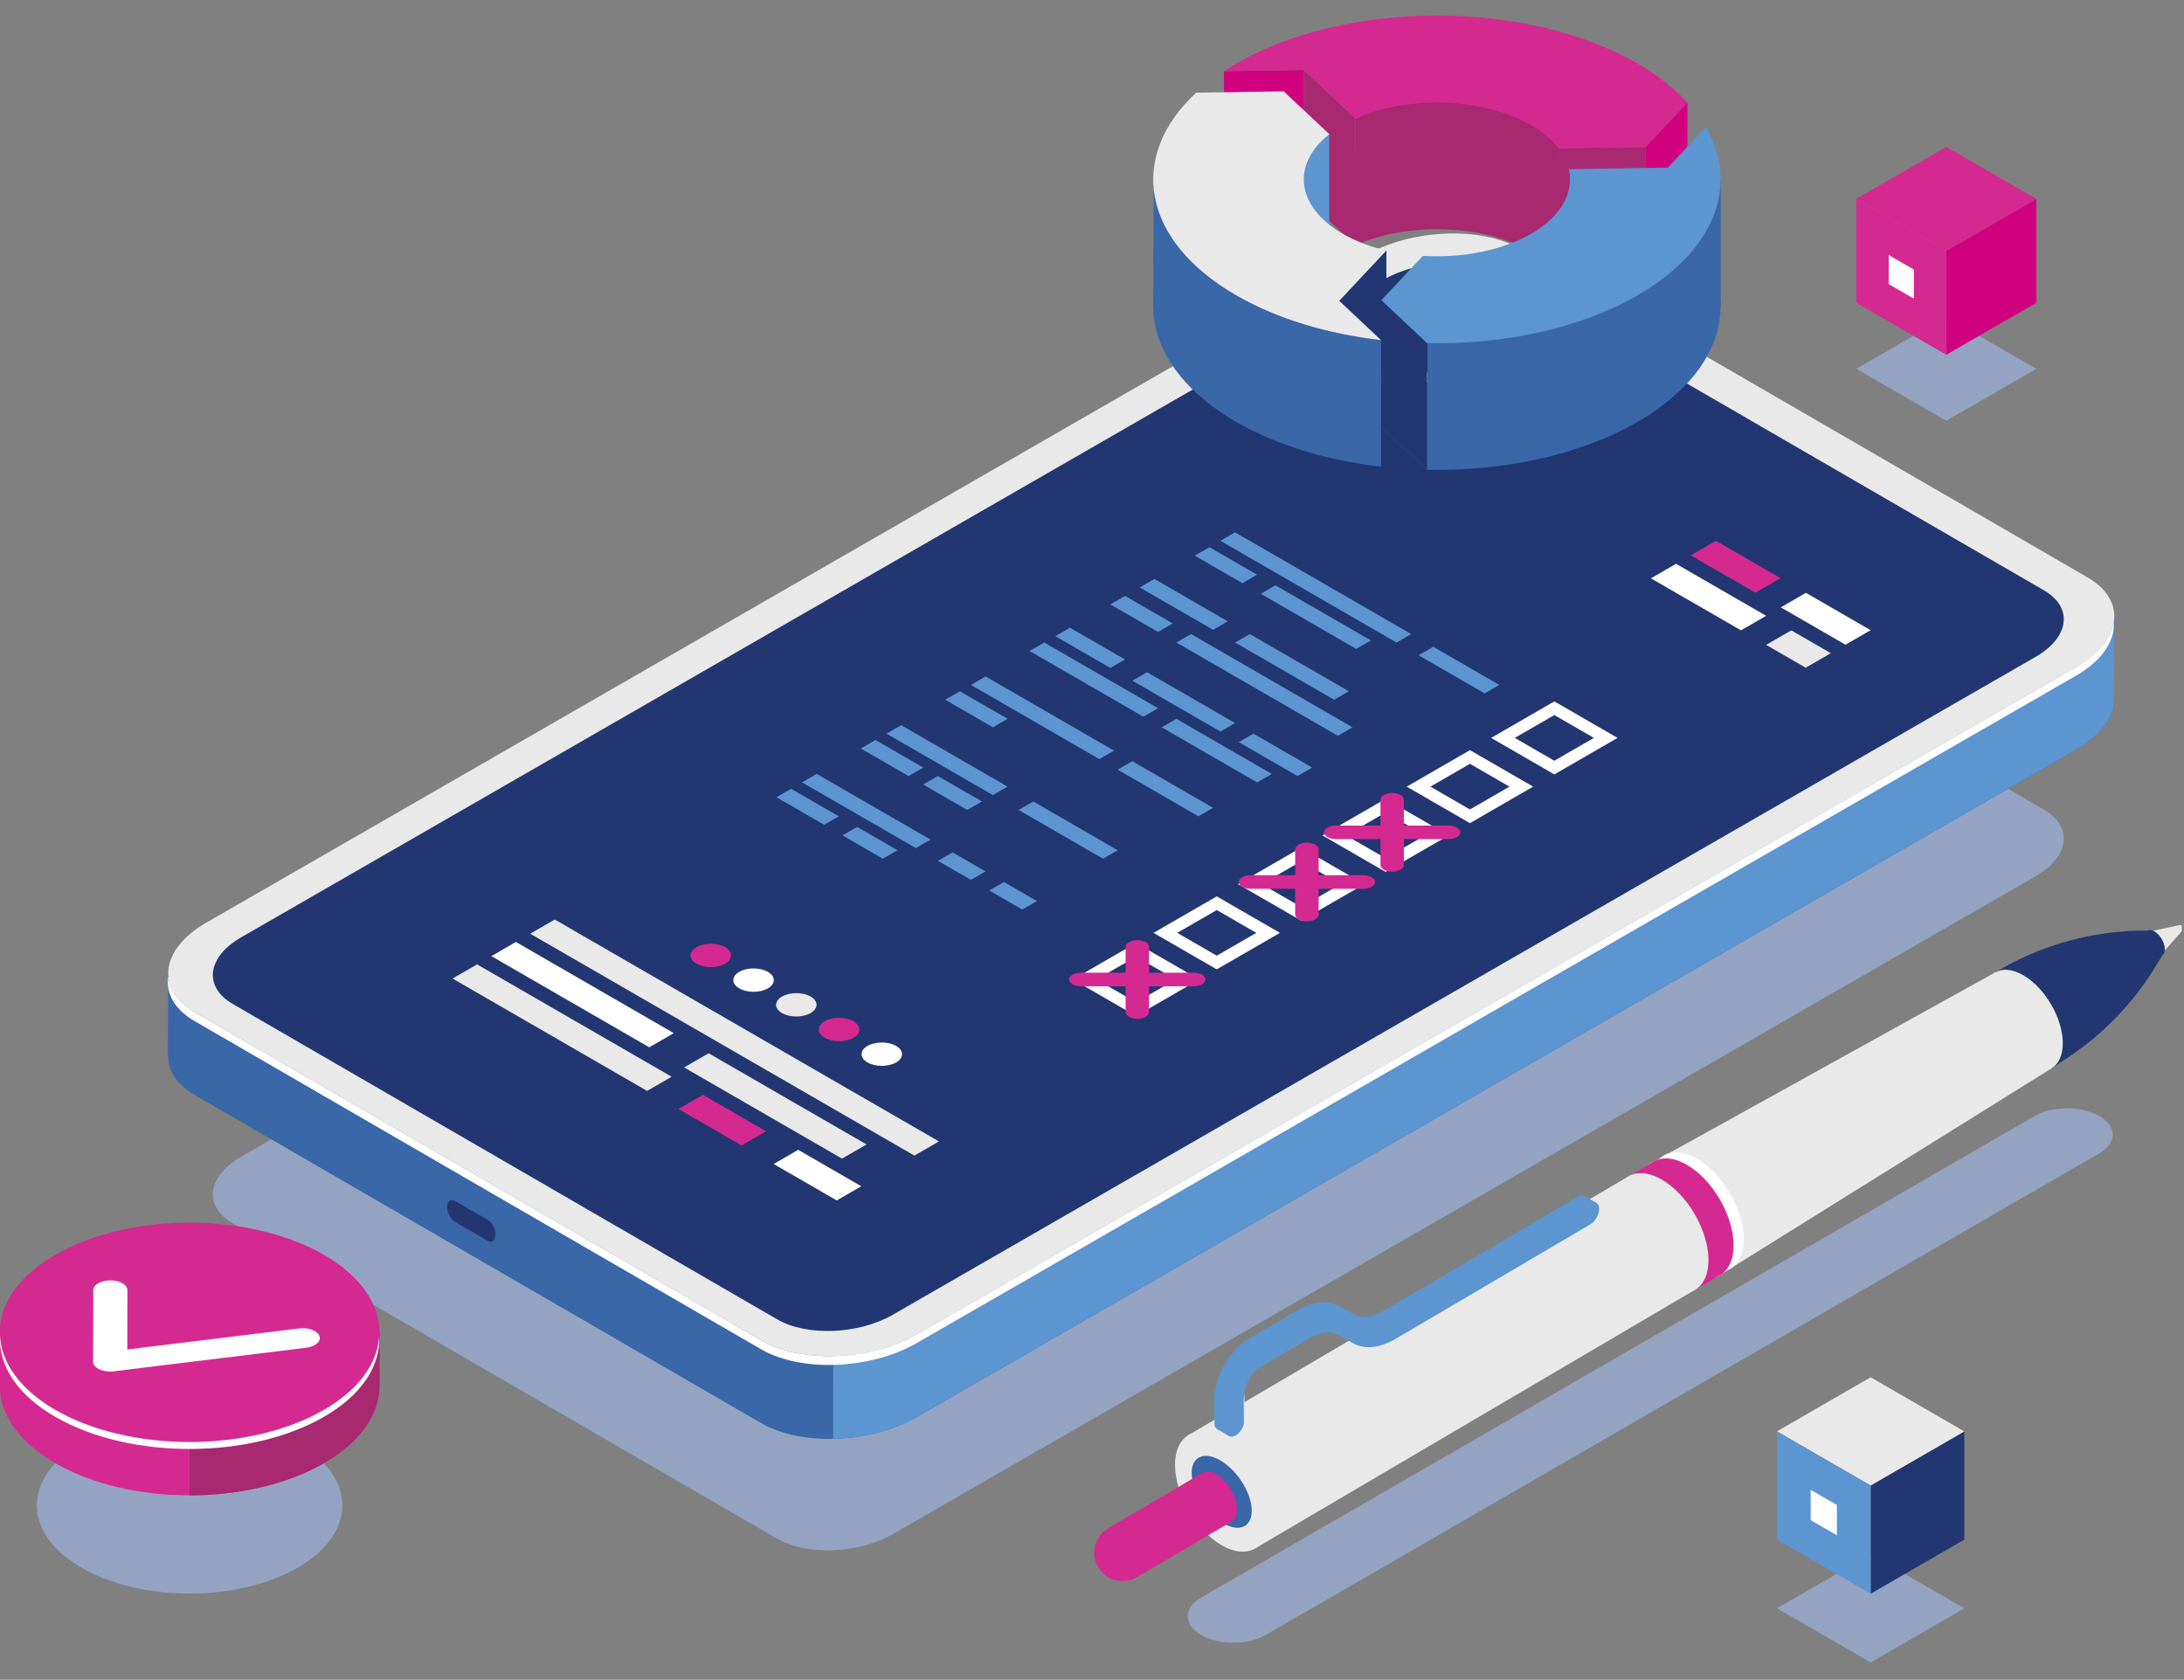 <?xml version="1.0" encoding="UTF-8" standalone="no"?>
<!DOCTYPE svg PUBLIC "-//W3C//DTD SVG 1.1//EN" "http://www.w3.org/Graphics/SVG/1.1/DTD/svg11.dtd">
<svg width="100%" height="100%" viewBox="0 0 550 423" version="1.1" xmlns="http://www.w3.org/2000/svg" xmlns:xlink="http://www.w3.org/1999/xlink" xml:space="preserve" xmlns:serif="http://www.serif.com/" style="fill-rule:evenodd;clip-rule:evenodd;stroke-linejoin:round;stroke-miterlimit:2;">
    <rect x="0" y="0" width="550" height="423" fill="#808080" stroke="none"/>
    <g transform="matrix(1,0,0,1,-2343,-4663.8)">
        <g id="Artboard8" transform="matrix(1.037,0,0,1,-87.261,702.098)">
            <rect x="2343.12" y="3961.7" width="530.279" height="422.121" style="fill:none;"/>
            <clipPath id="_clip1">
                <rect x="2343.12" y="3961.7" width="530.279" height="422.121"/>
            </clipPath>
            <g clip-path="url(#_clip1)">
                <g transform="matrix(0.908,0,0,4.75,1247.71,444.871)">
                    <g transform="matrix(1.397,0,0,0.277,1022.19,718.605)">
                        <path d="M368.33,393.022C366.091,393.022 363.851,392.529 362.143,391.543C358.727,389.57 358.727,386.372 362.143,384.399L521.735,292.224C523.443,291.237 525.682,290.744 527.921,290.744C530.16,290.744 532.399,291.237 534.108,292.224C537.525,294.196 537.525,297.394 534.108,299.367L374.516,391.543C372.808,392.529 370.569,393.022 368.33,393.022Z" style="fill:rgb(148,163,194);fill-rule:nonzero;"/>
                    </g>
                    <g transform="matrix(1.397,0,0,0.277,1022.19,718.605)">
                        <path d="M550.08,255.987C549.943,255.753 549.67,255.634 549.405,255.691L540.714,257.576L544.136,263.398L550.01,256.722C550.19,256.517 550.218,256.222 550.08,255.987Z" style="fill:rgb(233,233,233);fill-rule:nonzero;"/>
                    </g>
                    <g transform="matrix(1.397,0,0,0.277,1022.19,718.605)">
                        <path d="M546.653,260.283C546.643,259.029 545.751,257.511 544.66,256.892C544.156,256.606 543.702,256.572 543.357,256.731C533.314,256.65 523.437,259.294 514.779,264.383L514.151,264.752L524.946,283.116L528.133,281.002C534.879,276.528 540.566,270.634 544.792,263.729L546.157,261.501C546.466,261.276 546.657,260.863 546.653,260.283Z" style="fill:rgb(34,55,114);fill-rule:nonzero;"/>
                    </g>
                    <g transform="matrix(1.397,0,0,0.277,1022.19,718.605)">
                        <path d="M527.114,278.223C527.076,273.42 523.658,267.606 519.481,265.237C515.302,262.869 511.946,264.842 511.984,269.644C512.021,274.447 515.438,280.261 519.616,282.63C523.794,284.998 527.151,283.025 527.114,278.223Z" style="fill:rgb(233,233,233);fill-rule:nonzero;"/>
                    </g>
                    <g transform="matrix(1.397,0,0,0.277,1022.19,718.605)">
                        <path d="M460.88,323.028L524.946,283.115L514.151,264.752L448.125,301.329L460.88,323.028Z" style="fill:rgb(233,233,233);fill-rule:nonzero;"/>
                    </g>
                    <g transform="matrix(1.397,0,0,0.277,1022.19,718.605)">
                        <path d="M463.443,317.247C463.398,311.572 459.36,304.702 454.423,301.903C449.487,299.103 445.52,301.435 445.564,307.11C445.609,312.785 449.647,319.654 454.583,322.454C459.52,325.253 463.487,322.922 463.443,317.247Z" style="fill:rgb(233,233,233);fill-rule:nonzero;"/>
                    </g>
                    <g transform="matrix(1.397,0,0,0.277,1022.19,718.605)">
                        <path d="M459.787,319.395C459.743,313.72 455.705,306.85 450.769,304.052C445.831,301.252 441.865,303.583 441.909,309.259C441.953,314.933 445.991,321.803 450.929,324.601C455.865,327.401 459.831,325.07 459.787,319.395Z" style="fill:rgb(233,233,233);fill-rule:nonzero;"/>
                    </g>
                    <g transform="matrix(1.397,0,0,0.277,1022.19,718.605)">
                        <path d="M372.469,374.996L457.226,325.177L444.471,303.476L359.714,353.297L372.469,374.996Z" style="fill:rgb(233,233,233);fill-rule:nonzero;"/>
                    </g>
                    <g transform="matrix(1.397,0,0,0.277,1022.19,718.605)">
                        <path d="M375.031,369.215C374.987,363.54 370.948,356.671 366.012,353.871C361.074,351.072 357.109,353.403 357.153,359.078C357.197,364.753 361.235,371.623 366.172,374.422C371.109,377.221 375.074,374.89 375.031,369.215Z" style="fill:rgb(233,233,233);fill-rule:nonzero;"/>
                    </g>
                    <g transform="matrix(1.397,0,0,0.277,1022.19,718.605)">
                        <path d="M371.831,367.4C371.636,364.051 368.908,359.879 365.739,358.082C362.569,356.284 360.156,357.543 360.352,360.892C360.547,364.242 363.276,368.414 366.445,370.212C369.615,372.009 372.027,370.75 371.831,367.4Z" style="fill:rgb(57,103,168);fill-rule:nonzero;"/>
                    </g>
                    <g transform="matrix(1.397,0,0,0.277,1022.19,718.605)">
                        <path d="M464.086,316.868C464.042,311.193 460.004,304.323 455.068,301.524C453.078,300.396 451.254,300.114 449.779,300.535C451.381,298.86 454.01,298.663 457.002,300.359C461.939,303.158 465.977,310.028 466.021,315.702C466.047,319.092 464.637,321.275 462.45,321.898C463.491,320.81 464.104,319.104 464.086,316.868Z" style="fill:white;fill-rule:nonzero;"/>
                    </g>
                    <g transform="matrix(1.397,0,0,0.277,1022.19,718.605)">
                        <path d="M464.086,316.868C464.042,311.193 460.004,304.324 455.068,301.524C452.599,300.125 450.372,300.008 448.77,300.951L443.967,303.773L446.255,307.666C446.673,312.827 450.127,318.704 454.434,321.579L456.722,325.473L461.525,322.649C463.128,321.707 464.109,319.706 464.086,316.868Z" style="fill:rgb(213,41,146);fill-rule:nonzero;"/>
                    </g>
                    <g transform="matrix(1.397,0,0,0.277,1022.19,718.605)">
                        <path d="M459.283,319.691C459.24,314.016 455.201,307.146 450.265,304.348C445.328,301.548 441.362,303.88 441.406,309.555C441.45,315.229 445.489,322.099 450.425,324.898C455.362,327.697 459.328,325.366 459.283,319.691Z" style="fill:rgb(233,233,233);fill-rule:nonzero;"/>
                    </g>
                    <g transform="matrix(1.397,0,0,0.277,1022.19,718.605)">
                        <path d="M368.947,367.426C368.928,364.977 367.186,362.014 365.055,360.806C362.925,359.598 361.214,360.603 361.234,363.052C361.252,365.501 362.994,368.465 365.124,369.672C367.254,370.88 368.966,369.874 368.947,367.426Z" style="fill:rgb(213,41,146);fill-rule:nonzero;"/>
                    </g>
                    <g transform="matrix(1.397,0,0,0.277,1022.19,718.605)">
                        <path d="M368.947,367.426C368.928,364.977 367.186,362.014 365.055,360.806C363.99,360.202 363.03,360.151 362.338,360.557L344.373,371.117C341.788,372.637 340.924,375.965 342.445,378.55C343.964,381.136 347.291,381.999 349.877,380.479L367.841,369.92C368.533,369.514 368.956,368.649 368.947,367.426Z" style="fill:rgb(213,41,146);fill-rule:nonzero;"/>
                    </g>
                    <g transform="matrix(1.397,0,0,0.277,1022.19,718.605)">
                        <path d="M388.913,334.378L386.22,332.849C384.673,331.974 382.626,332.192 380.457,333.467L371.226,338.892C369.484,339.917 368.078,342.394 368.094,344.417L368.13,349.037C368.136,349.811 367.756,350.702 367.201,351.358L367.547,353.499L365.245,352.18L365.25,352.177C364.917,352.009 364.705,351.621 364.701,351.053L364.665,346.432C364.632,342.218 367.562,337.051 371.196,334.915L380.427,329.489C383.511,327.676 386.422,327.365 388.623,328.612L391.317,330.141C392.864,331.017 394.91,330.799 397.079,329.523L434.292,307.65C434.773,307.367 435.207,307.344 435.522,307.53L435.522,307.527L437.818,308.843L435.852,309.599C435.579,310.426 435.001,311.228 434.323,311.628L397.111,333.501C394.026,335.314 391.115,335.626 388.913,334.378Z" style="fill:rgb(92,149,207);fill-rule:nonzero;"/>
                    </g>
                    <g transform="matrix(1.397,0,0,0.277,1022.19,718.605)">
                        <path d="M388.552,334.184C387.004,333.307 384.957,333.526 382.789,334.801L373.558,340.227C371.815,341.252 370.41,343.729 370.426,345.751L370.462,350.372C370.47,351.47 369.709,352.811 368.763,353.368C367.816,353.925 367.041,353.485 367.032,352.388L366.996,347.766C366.964,343.552 369.893,338.386 373.527,336.25L382.758,330.823C385.842,329.011 388.753,328.699 390.955,329.947L393.648,331.474C395.196,332.351 397.241,332.133 399.411,330.858L436.623,308.984C437.571,308.428 438.345,308.867 438.354,309.966C438.362,311.064 437.601,312.406 436.655,312.963L399.442,334.836C396.357,336.649 393.446,336.96 391.245,335.713L388.552,334.184Z" style="fill:rgb(92,149,207);fill-rule:nonzero;"/>
                    </g>
                    <g transform="matrix(1.397,0,0,0.277,1022.19,718.605)">
                        <path d="M370.31,346.514L370.346,351.134L370.332,351.227C370.417,350.937 370.464,350.647 370.462,350.371L370.426,345.751C370.425,345.619 370.446,345.481 370.456,345.348C370.367,345.743 370.307,346.137 370.31,346.514Z" style="fill:white;fill-rule:nonzero;"/>
                    </g>
                    <g transform="matrix(1.397,0,0,0.277,1022.19,718.605)">
                        <path d="M290.642,375.355C287.03,375.355 283.58,374.623 281.006,373.133L176.768,312.77C171.106,309.49 171.824,303.777 178.372,300.008L397.139,174.107C400.711,172.052 405.279,171 409.612,171C413.225,171 416.674,171.731 419.248,173.222L523.487,233.585C529.149,236.864 528.431,242.578 521.882,246.347L303.115,372.247C299.544,374.302 294.976,375.355 290.642,375.355Z" style="fill:rgb(148,163,194);fill-rule:nonzero;"/>
                    </g>
                    <g transform="matrix(1.397,0,0,0.277,1022.19,718.605)">
                        <path d="M277.973,351.027L169.491,288.207C165.928,286.142 164.267,283.36 164.385,280.466L164.361,280.474L164.405,264.732L170.438,271.8C170.829,271.541 171.223,271.284 171.652,271.037L393.57,143.323C402.38,138.253 415.698,137.719 423.316,142.131L530.274,204.069C532.438,201.699 536.977,196.694 536.977,196.694L536.926,212.092L536.923,212.089C537.083,215.56 534.613,219.258 529.638,222.121L307.719,349.836C298.908,354.906 285.591,355.439 277.973,351.027Z" style="fill:rgb(57,103,168);fill-rule:nonzero;"/>
                    </g>
                    <g transform="matrix(1.397,0,0,0.277,1022.19,718.605)">
                        <path d="M219.313,312.488L225.561,316.096C226.39,316.575 227.063,316.066 227.063,314.96C227.063,313.853 226.39,312.568 225.561,312.089L219.313,308.482C218.483,308.003 217.81,308.512 217.81,309.618C217.81,310.724 218.483,312.01 219.313,312.488Z" style="fill:rgb(34,55,114);fill-rule:nonzero;"/>
                    </g>
                    <g transform="matrix(1.397,0,0,0.277,1022.19,718.605)">
                        <path d="M393.57,143.323C402.38,138.252 415.698,137.719 423.316,142.131L530.274,204.069C532.438,201.699 536.977,196.694 536.977,196.694L536.926,212.092L536.923,212.089C537.083,215.56 534.613,219.258 529.638,222.121L307.719,349.836C303.122,352.48 297.302,353.879 291.702,353.996L291.913,201.826L393.57,143.323Z" style="fill:rgb(92,149,207);fill-rule:nonzero;"/>
                    </g>
                    <g transform="matrix(1.397,0,0,0.277,1022.19,718.605)">
                        <path d="M531.842,189.125L423.362,126.305C415.743,121.892 402.426,122.427 393.615,127.497L171.697,255.211C162.886,260.281 161.919,267.969 169.537,272.381L278.019,335.201C285.636,339.613 298.954,339.08 307.765,334.01L529.683,206.295C538.493,201.225 539.46,193.537 531.842,189.125Z" style="fill:rgb(233,233,233);fill-rule:nonzero;"/>
                    </g>
                    <g transform="matrix(1.397,0,0,0.277,1022.19,718.605)">
                        <path d="M277.936,336.881L169.454,274.06C165.527,271.786 163.899,268.639 164.435,265.43C164.627,268.036 166.299,270.506 169.537,272.381L278.019,335.201C285.636,339.613 298.954,339.08 307.765,334.01L529.683,206.295C533.95,203.84 536.359,200.77 536.863,197.757C537.122,201.282 534.665,205.06 529.601,207.975L307.682,335.689C298.871,340.76 285.554,341.294 277.936,336.881Z" style="fill:white;fill-rule:nonzero;"/>
                    </g>
                    <g transform="matrix(1.397,0,0,0.277,1022.19,718.605)">
                        <path d="M523.487,191.6L419.248,131.238C413.586,127.959 403.688,128.355 397.139,132.124L178.372,258.024C171.824,261.793 171.106,267.507 176.768,270.786L281.006,331.149C286.668,334.429 296.567,334.032 303.115,330.264L521.882,204.363C528.431,200.594 529.149,194.881 523.487,191.6Z" style="fill:rgb(34,55,114);fill-rule:nonzero;"/>
                    </g>
                    <g transform="matrix(1.397,0,0,0.277,1022.19,718.605)">
                        <path d="M307.263,299.798L233.707,257.33L238.403,254.62L311.958,297.088L307.263,299.798Z" style="fill:rgb(233,233,233);fill-rule:nonzero;"/>
                    </g>
                    <g transform="matrix(1.397,0,0,0.277,1022.19,718.605)">
                        <path d="M256.084,287.417L218.84,265.914L223.535,263.203L260.78,284.706L256.084,287.417Z" style="fill:rgb(233,233,233);fill-rule:nonzero;"/>
                    </g>
                    <g transform="matrix(1.397,0,0,0.277,1022.19,718.605)">
                        <path d="M274.158,297.852L262.079,290.878L266.774,288.168L278.854,295.141L274.158,297.852Z" style="fill:rgb(213,41,146);fill-rule:nonzero;"/>
                    </g>
                    <g transform="matrix(1.397,0,0,0.277,1022.19,718.605)">
                        <path d="M292.396,308.382L280.317,301.407L285.011,298.697L297.091,305.671L292.396,308.382Z" style="fill:white;fill-rule:nonzero;"/>
                    </g>
                    <g transform="matrix(1.397,0,0,0.277,1022.19,718.605)">
                        <path d="M256.501,279.074L226.274,261.623L230.969,258.912L261.196,276.363L256.501,279.074Z" style="fill:white;fill-rule:nonzero;"/>
                    </g>
                    <g transform="matrix(1.397,0,0,0.277,1022.19,718.605)">
                        <path d="M293.399,300.377L263.171,282.925L267.866,280.215L298.094,297.666L293.399,300.377Z" style="fill:rgb(233,233,233);fill-rule:nonzero;"/>
                    </g>
                    <g transform="matrix(1.397,0,0,0.277,1022.19,718.605)">
                        <path d="M271.021,263.072C269.508,263.945 267.056,263.945 265.543,263.072C264.031,262.198 264.031,260.783 265.543,259.909C267.055,259.037 269.508,259.037 271.021,259.909C272.532,260.783 272.532,262.198 271.021,263.072Z" style="fill:rgb(213,41,146);fill-rule:nonzero;"/>
                    </g>
                    <g transform="matrix(1.397,0,0,0.277,1022.19,718.605)">
                        <path d="M279.204,267.797C277.693,268.671 275.24,268.671 273.728,267.797C272.215,266.924 272.215,265.508 273.727,264.635C275.24,263.762 277.693,263.762 279.204,264.635C280.717,265.508 280.717,266.924 279.204,267.797Z" style="fill:white;fill-rule:nonzero;"/>
                    </g>
                    <g transform="matrix(1.397,0,0,0.277,1022.19,718.605)">
                        <path d="M287.389,272.522C285.877,273.395 283.424,273.395 281.911,272.522C280.4,271.649 280.4,270.233 281.911,269.36C283.424,268.486 285.876,268.487 287.389,269.36C288.902,270.233 288.902,271.649 287.389,272.522Z" style="fill:rgb(233,233,233);fill-rule:nonzero;"/>
                    </g>
                    <g transform="matrix(1.397,0,0,0.277,1022.19,718.605)">
                        <path d="M295.573,277.248C294.061,278.121 291.609,278.121 290.096,277.248C288.583,276.375 288.583,274.959 290.096,274.085C291.609,273.212 294.061,273.212 295.573,274.085C297.086,274.959 297.086,276.375 295.573,277.248Z" style="fill:rgb(213,41,146);fill-rule:nonzero;"/>
                    </g>
                    <g transform="matrix(1.397,0,0,0.277,1022.19,718.605)">
                        <path d="M303.758,281.974C302.245,282.847 299.793,282.847 298.281,281.973C296.768,281.099 296.768,279.683 298.281,278.81C299.793,277.937 302.245,277.937 303.758,278.81C305.271,279.683 305.271,281.099 303.758,281.974Z" style="fill:white;fill-rule:nonzero;"/>
                    </g>
                    <g transform="matrix(1.397,0,0,0.277,1022.19,718.605)">
                        <path d="M468.269,192.066L455.884,184.916L460.698,182.137L473.082,189.287L468.269,192.066Z" style="fill:rgb(213,41,146);fill-rule:nonzero;"/>
                    </g>
                    <g transform="matrix(1.397,0,0,0.277,1022.19,718.605)">
                        <path d="M485.514,202.022L473.129,194.872L477.943,192.094L490.327,199.243L485.514,202.022Z" style="fill:white;fill-rule:nonzero;"/>
                    </g>
                    <g transform="matrix(1.397,0,0,0.277,1022.19,718.605)">
                        <path d="M412.95,159.829L400.566,152.679L405.379,149.899L417.764,157.05L412.95,159.829Z" style="fill:white;fill-rule:nonzero;"/>
                    </g>
                    <g transform="matrix(1.397,0,0,0.277,1022.19,718.605)">
                        <path d="M465.508,199.272L448.262,189.316L453.076,186.537L470.322,196.493L465.508,199.272Z" style="fill:white;fill-rule:nonzero;"/>
                    </g>
                    <g transform="matrix(1.397,0,0,0.277,1022.19,718.605)">
                        <path d="M477.892,206.423L470.325,202.054L475.139,199.275L482.706,203.643L477.892,206.423Z" style="fill:rgb(233,233,233);fill-rule:nonzero;"/>
                    </g>
                    <g transform="matrix(1.397,0,0,0.277,1022.19,718.605)">
                        <path d="M370.059,190.248L360.927,184.975L363.737,183.352L372.869,188.626L370.059,190.248Z" style="fill:rgb(92,149,207);fill-rule:nonzero;"/>
                    </g>
                    <g transform="matrix(1.397,0,0,0.277,1022.19,718.605)">
                        <path d="M399.565,201.604L365.844,182.136L368.654,180.514L402.375,199.982L399.565,201.604Z" style="fill:rgb(92,149,207);fill-rule:nonzero;"/>
                    </g>
                    <g transform="matrix(1.397,0,0,0.277,1022.19,718.605)">
                        <path d="M416.425,211.339L403.781,204.038L406.59,202.416L419.236,209.717L416.425,211.339Z" style="fill:rgb(92,149,207);fill-rule:nonzero;"/>
                    </g>
                    <g transform="matrix(1.397,0,0,0.277,1022.19,718.605)">
                        <path d="M391.837,202.821L373.572,192.275L376.382,190.653L394.648,201.199L391.837,202.821Z" style="fill:rgb(92,149,207);fill-rule:nonzero;"/>
                    </g>
                    <g transform="matrix(1.397,0,0,0.277,1022.19,718.605)">
                        <path d="M422.202,219.856L429.774,224.227L437.344,219.856L429.773,215.486L422.202,219.856ZM429.774,226.843L417.673,219.856L429.773,212.871L441.873,219.856L429.774,226.843Z" style="fill:white;fill-rule:nonzero;"/>
                    </g>
                    <g transform="matrix(1.397,0,0,0.277,1022.19,718.605)">
                        <path d="M353.902,199.576L344.769,194.304L347.579,192.682L356.712,197.954L353.902,199.576Z" style="fill:rgb(92,149,207);fill-rule:nonzero;"/>
                    </g>
                    <g transform="matrix(1.397,0,0,0.277,1022.19,718.605)">
                        <path d="M364.44,199.171L350.389,191.058L353.199,189.436L367.249,197.549L364.44,199.171Z" style="fill:rgb(92,149,207);fill-rule:nonzero;"/>
                    </g>
                    <g transform="matrix(1.397,0,0,0.277,1022.19,718.605)">
                        <path d="M387.622,212.556L368.655,201.604L371.464,199.982L390.433,210.933L387.622,212.556Z" style="fill:rgb(92,149,207);fill-rule:nonzero;"/>
                    </g>
                    <g transform="matrix(1.397,0,0,0.277,1022.19,718.605)">
                        <path d="M388.325,219.451L357.414,201.604L360.225,199.982L391.135,217.828L388.325,219.451Z" style="fill:rgb(92,149,207);fill-rule:nonzero;"/>
                    </g>
                    <g transform="matrix(1.397,0,0,0.277,1022.19,718.605)">
                        <path d="M406.045,229.185L413.615,233.556L421.187,229.185L413.615,224.814L406.045,229.185ZM413.615,236.171L401.516,229.185L413.615,222.199L425.716,229.185L413.615,236.171Z" style="fill:white;fill-rule:nonzero;"/>
                    </g>
                    <g transform="matrix(1.397,0,0,0.277,1022.19,718.605)">
                        <path d="M351.092,215.8L329.314,203.226L332.124,201.604L353.903,214.178L351.092,215.8Z" style="fill:rgb(92,149,207);fill-rule:nonzero;"/>
                    </g>
                    <g transform="matrix(1.397,0,0,0.277,1022.19,718.605)">
                        <path d="M344.77,206.472L334.232,200.388L337.041,198.765L347.579,204.849L344.77,206.472Z" style="fill:rgb(92,149,207);fill-rule:nonzero;"/>
                    </g>
                    <g transform="matrix(1.397,0,0,0.277,1022.19,718.605)">
                        <path d="M365.845,218.64L348.985,208.905L351.794,207.282L368.655,217.016L365.845,218.64Z" style="fill:rgb(92,149,207);fill-rule:nonzero;"/>
                    </g>
                    <g transform="matrix(1.397,0,0,0.277,1022.19,718.605)">
                        <path d="M380.598,227.157L369.358,220.667L372.167,219.045L383.407,225.534L380.598,227.157Z" style="fill:rgb(92,149,207);fill-rule:nonzero;"/>
                    </g>
                    <g transform="matrix(1.397,0,0,0.277,1022.19,718.605)">
                        <path d="M372.87,228.374L354.605,217.828L357.414,216.206L375.68,226.751L372.87,228.374Z" style="fill:rgb(92,149,207);fill-rule:nonzero;"/>
                    </g>
                    <g transform="matrix(1.397,0,0,0.277,1022.19,718.605)">
                        <path d="M389.888,238.514L397.458,242.885L405.029,238.514L397.458,234.142L389.888,238.514ZM397.458,245.5L385.359,238.514L397.458,231.527L409.558,238.514L397.458,245.5Z" style="fill:white;fill-rule:nonzero;"/>
                    </g>
                    <g transform="matrix(1.397,0,0,0.277,1022.19,718.605)">
                        <path d="M322.289,217.828L313.156,212.555L315.967,210.933L325.1,216.205L322.289,217.828Z" style="fill:rgb(92,149,207);fill-rule:nonzero;"/>
                    </g>
                    <g transform="matrix(1.397,0,0,0.277,1022.19,718.605)">
                        <path d="M342.662,223.912L318.074,209.716L320.884,208.094L345.472,222.29L342.662,223.912Z" style="fill:rgb(92,149,207);fill-rule:nonzero;"/>
                    </g>
                    <g transform="matrix(1.397,0,0,0.277,1022.19,718.605)">
                        <path d="M361.63,234.863L346.175,225.939L348.985,224.317L364.441,233.241L361.63,234.863Z" style="fill:rgb(92,149,207);fill-rule:nonzero;"/>
                    </g>
                    <g transform="matrix(1.397,0,0,0.277,1022.19,718.605)">
                        <path d="M373.731,247.842L381.301,252.213L388.871,247.843L381.301,243.472L373.731,247.842ZM381.301,254.828L369.201,247.842L381.301,240.856L393.401,247.843L381.301,254.828Z" style="fill:white;fill-rule:nonzero;"/>
                    </g>
                    <g transform="matrix(1.397,0,0,0.277,1022.19,718.605)">
                        <path d="M306.132,227.156L296.999,221.884L299.809,220.261L308.942,225.534L306.132,227.156Z" style="fill:rgb(92,149,207);fill-rule:nonzero;"/>
                    </g>
                    <g transform="matrix(1.397,0,0,0.277,1022.19,718.605)">
                        <path d="M322.289,230.807L301.916,219.045L304.727,217.422L325.1,229.184L322.289,230.807Z" style="fill:rgb(92,149,207);fill-rule:nonzero;"/>
                    </g>
                    <g transform="matrix(1.397,0,0,0.277,1022.19,718.605)">
                        <path d="M343.365,242.975L327.207,233.646L330.018,232.023L346.175,241.352L343.365,242.975Z" style="fill:rgb(92,149,207);fill-rule:nonzero;"/>
                    </g>
                    <g transform="matrix(1.397,0,0,0.277,1022.19,718.605)">
                        <path d="M317.372,233.645L308.942,228.778L311.752,227.156L320.182,232.023L317.372,233.645Z" style="fill:rgb(92,149,207);fill-rule:nonzero;"/>
                    </g>
                    <g transform="matrix(1.397,0,0,0.277,1022.19,718.605)">
                        <path d="M357.573,257.171L365.144,261.541L372.714,257.171L365.143,252.8L357.573,257.171ZM365.144,264.156L353.043,257.171L365.143,250.184L377.243,257.171L365.144,264.156Z" style="fill:white;fill-rule:nonzero;"/>
                    </g>
                    <g transform="matrix(1.397,0,0,0.277,1022.19,718.605)">
                        <path d="M289.975,236.485L280.842,231.212L283.652,229.59L292.784,234.862L289.975,236.485Z" style="fill:rgb(92,149,207);fill-rule:nonzero;"/>
                    </g>
                    <g transform="matrix(1.397,0,0,0.277,1022.19,718.605)">
                        <path d="M307.537,240.946L285.759,228.373L288.57,226.751L310.347,239.324L307.537,240.946Z" style="fill:rgb(92,149,207);fill-rule:nonzero;"/>
                    </g>
                    <g transform="matrix(1.397,0,0,0.277,1022.19,718.605)">
                        <path d="M318.075,247.03L311.752,243.38L314.563,241.758L320.885,245.408L318.075,247.03Z" style="fill:rgb(92,149,207);fill-rule:nonzero;"/>
                    </g>
                    <g transform="matrix(1.397,0,0,0.277,1022.19,718.605)">
                        <path d="M327.91,252.709L321.588,249.058L324.398,247.436L330.72,251.087L327.91,252.709Z" style="fill:rgb(92,149,207);fill-rule:nonzero;"/>
                    </g>
                    <g transform="matrix(1.397,0,0,0.277,1022.19,718.605)">
                        <path d="M301.215,242.975L293.487,238.513L296.297,236.891L304.025,241.352L301.215,242.975Z" style="fill:rgb(92,149,207);fill-rule:nonzero;"/>
                    </g>
                    <g transform="matrix(1.397,0,0,0.277,1022.19,718.605)">
                        <path d="M342.118,266.094L349.689,270.465L357.259,266.094L349.689,261.723L342.118,266.094ZM349.689,273.08L337.589,266.094L349.689,259.107L361.788,266.094L349.689,273.08Z" style="fill:white;fill-rule:nonzero;"/>
                    </g>
                    <g transform="matrix(1.397,0,0,0.277,1022.19,718.605)">
                        <path d="M352.176,267.389L360.738,267.389C361.976,267.389 362.98,266.808 362.98,266.094C362.98,265.379 361.976,264.8 360.738,264.8L352.176,264.8L352.176,259.856C352.176,259.141 351.172,258.561 349.934,258.561C348.696,258.561 347.692,259.141 347.692,259.856L347.692,264.8L339.131,264.799C337.893,264.8 336.889,265.379 336.889,266.094C336.889,266.808 337.893,267.388 339.13,267.389L347.692,267.389L347.692,272.331C347.693,273.046 348.697,273.626 349.935,273.626C351.172,273.626 352.176,273.046 352.176,272.331L352.176,267.389Z" style="fill:rgb(213,41,146);fill-rule:nonzero;"/>
                    </g>
                    <g transform="matrix(1.397,0,0,0.277,1022.19,718.605)">
                        <path d="M384.645,248.73L393.206,248.73C394.445,248.73 395.448,248.151 395.448,247.436C395.448,246.722 394.445,246.141 393.206,246.141L384.645,246.141L384.645,241.199C384.645,240.484 383.641,239.904 382.403,239.904C381.164,239.904 380.16,240.484 380.16,241.199L380.16,246.141L371.6,246.141C370.362,246.141 369.358,246.722 369.358,247.436C369.358,248.151 370.362,248.73 371.6,248.73L380.16,248.73L380.161,253.674C380.161,254.389 381.165,254.968 382.404,254.968C383.641,254.968 384.645,254.389 384.645,253.674L384.645,248.73Z" style="fill:rgb(213,41,146);fill-rule:nonzero;"/>
                    </g>
                    <g transform="matrix(1.397,0,0,0.277,1022.19,718.605)">
                        <path d="M400.969,239.227L409.531,239.227C410.769,239.227 411.773,238.648 411.773,237.933C411.773,237.219 410.769,236.639 409.531,236.639L400.969,236.639L400.969,231.696C400.969,230.98 399.965,230.401 398.727,230.401C397.489,230.401 396.485,230.98 396.486,231.695L396.485,236.639L387.924,236.639C386.686,236.639 385.682,237.218 385.682,237.933C385.682,238.647 386.686,239.227 387.924,239.227L396.486,239.227L396.486,244.171C396.486,244.886 397.49,245.465 398.728,245.465C399.966,245.465 400.97,244.886 400.97,244.171L400.969,239.227Z" style="fill:rgb(213,41,146);fill-rule:nonzero;"/>
                    </g>
                    <g transform="matrix(1.397,0,0,0.277,1022.19,718.605)">
                        <path d="M447.266,130.969L430.581,131.229C429.347,129.622 427.594,128.116 425.313,126.799C416.138,121.501 401.71,121.092 391.715,125.562L381.8,116.238L366.534,116.476C367.289,115.983 368.064,115.496 368.881,115.024C390.096,102.776 424.492,102.775 445.706,115.023C449.608,117.276 452.785,119.788 455.252,122.461L447.266,130.969Z" style="fill:rgb(168,41,112);fill-rule:nonzero;"/>
                    </g>
                    <g transform="matrix(1.397,0,0,0.277,1022.19,718.605)">
                        <path d="M366.534,92.248L366.534,116.476L381.8,116.238L381.8,92.01L366.534,92.248Z" style="fill:rgb(208,0,127);fill-rule:nonzero;"/>
                    </g>
                    <g transform="matrix(1.397,0,0,0.277,1022.19,718.605)">
                        <path d="M391.715,101.334L391.715,125.562L381.8,116.238L381.8,92.01L391.715,101.334Z" style="fill:rgb(168,41,112);fill-rule:nonzero;"/>
                    </g>
                    <g transform="matrix(1.397,0,0,0.277,1022.19,718.605)">
                        <path d="M430.581,107L430.581,131.229L408.634,113.344L391.715,125.562L391.715,101.334L407.293,93.777C407.293,93.777 428.74,100.342 429.855,100.62C430.969,100.899 430.581,107 430.581,107Z" style="fill:rgb(168,41,112);fill-rule:nonzero;"/>
                    </g>
                    <g transform="matrix(1.397,0,0,0.277,1022.19,718.605)">
                        <path d="M447.266,106.74L447.266,130.969L430.581,131.229L430.581,107L447.266,106.74Z" style="fill:rgb(168,41,112);fill-rule:nonzero;"/>
                    </g>
                    <g transform="matrix(1.397,0,0,0.277,1022.19,718.605)">
                        <path d="M455.252,98.232L455.252,122.461L447.266,130.969L447.266,106.74L455.252,98.232Z" style="fill:rgb(208,0,127);fill-rule:nonzero;"/>
                    </g>
                    <g transform="matrix(1.397,0,0,0.277,1022.19,718.605)">
                        <path d="M447.266,106.74L430.581,107C429.347,105.393 427.594,103.887 425.313,102.569C416.138,97.273 401.71,96.864 391.715,101.334L381.8,92.01L366.534,92.248C367.289,91.755 368.064,91.268 368.881,90.796C390.096,78.547 424.492,78.547 445.706,90.795C449.608,93.048 452.785,95.56 455.252,98.232L447.266,106.74Z" style="fill:rgb(213,41,146);fill-rule:nonzero;"/>
                    </g>
                    <g transform="matrix(1.397,0,0,0.277,1022.19,718.605)">
                        <path d="M386.69,104.314L386.69,126.587L372.247,123.127C372.247,123.127 373.095,110.094 373.403,109.746C373.71,109.397 386.69,104.314 386.69,104.314Z" style="fill:rgb(92,149,207);fill-rule:nonzero;"/>
                    </g>
                    <g transform="matrix(1.397,0,0,0.277,1022.19,718.605)">
                        <path d="M397.618,126.587L397.618,150.815L396.059,152.477L385.877,146.607C385.877,146.607 387.455,128.112 387.641,127.741C387.827,127.369 397.618,126.587 397.618,126.587Z" style="fill:rgb(34,55,114);fill-rule:nonzero;"/>
                    </g>
                    <g transform="matrix(1.397,0,0,0.277,1022.19,718.605)">
                        <path d="M377.958,120.332L386.69,128.543C379.416,134.298 380.276,142.41 389.274,147.605C391.739,149.028 394.583,150.098 397.618,150.815L388.594,160.431L396.59,167.95C386.437,166.778 376.751,163.924 368.88,159.38C350.643,148.85 348.099,132.701 361.218,120.593L377.958,120.332Z" style="fill:rgb(57,103,168);fill-rule:nonzero;"/>
                    </g>
                    <g transform="matrix(1.397,0,0,0.277,1022.19,718.605)">
                        <path d="M396.59,143.722L396.59,167.95L376.791,160.305L352.979,137.586L353.068,111.858L378.261,131.827L396.59,143.722Z" style="fill:rgb(57,103,168);fill-rule:nonzero;"/>
                    </g>
                    <g transform="matrix(1.397,0,0,0.277,1022.19,718.605)">
                        <path d="M377.958,96.104L386.69,104.314C379.416,110.068 380.276,118.182 389.274,123.376C391.739,124.8 394.583,125.869 397.618,126.587L388.594,136.201L396.59,143.722C386.437,142.55 376.751,139.695 368.88,135.151C350.643,124.622 348.099,108.473 361.218,96.365L377.958,96.104Z" style="fill:rgb(233,233,233);fill-rule:nonzero;"/>
                    </g>
                    <g transform="matrix(1.397,0,0,0.277,1022.19,718.605)">
                        <path d="M396.656,160.305L404.61,151.83C411.993,152.279 419.653,150.872 425.312,147.604C431.157,144.229 433.565,139.623 432.543,135.231L451.485,134.936L458.768,127.177C465.139,138.11 460.792,150.668 445.705,159.379C434.619,165.779 419.935,168.828 405.411,168.54L396.656,160.305Z" style="fill:rgb(57,103,168);fill-rule:nonzero;"/>
                    </g>
                    <g transform="matrix(1.397,0,0,0.277,1022.19,718.605)">
                        <path d="M405.411,144.311L405.411,168.54L461.604,137.4L461.604,113.16L453.4,116.476L405.411,144.311Z" style="fill:rgb(57,103,168);fill-rule:nonzero;"/>
                    </g>
                    <g transform="matrix(1.397,0,0,0.277,1022.19,718.605)">
                        <path d="M396.656,136.076L396.656,160.305L405.411,168.54L405.411,144.311L396.656,136.076Z" style="fill:rgb(34,55,114);fill-rule:nonzero;"/>
                    </g>
                    <g transform="matrix(1.397,0,0,0.277,1022.19,718.605)">
                        <path d="M396.656,136.076L404.61,127.601C411.993,128.051 419.653,126.643 425.312,123.376C431.157,120.001 433.565,115.394 432.543,111.003L451.485,110.708L458.768,102.948C465.139,113.882 460.792,126.439 445.705,135.15C434.619,141.551 419.935,144.6 405.411,144.311L396.656,136.076Z" style="fill:rgb(92,149,207);fill-rule:nonzero;"/>
                    </g>
                    <g transform="matrix(1.397,0,0,0.277,1022.19,718.605)">
                        <path d="M504.805,159.162L487.574,149.214L504.804,139.265L522.034,149.215L504.805,159.162Z" style="fill:rgb(148,163,194);fill-rule:nonzero;"/>
                    </g>
                    <g transform="matrix(1.397,0,0,0.277,1022.19,718.605)">
                        <path d="M522.034,136.584L504.805,146.532L504.805,126.636L522.034,116.688L522.034,136.584Z" style="fill:rgb(208,0,127);fill-rule:nonzero;"/>
                    </g>
                    <g transform="matrix(1.397,0,0,0.277,1022.19,718.605)">
                        <path d="M504.805,126.636L487.574,116.688L504.804,106.74L522.034,116.688L504.805,126.636Z" style="fill:rgb(213,41,146);fill-rule:nonzero;"/>
                    </g>
                    <g transform="matrix(1.397,0,0,0.277,1022.19,718.605)">
                        <path d="M504.805,146.532L487.574,136.584L487.574,116.688L504.805,126.636L504.805,146.532Z" style="fill:rgb(213,41,146);fill-rule:nonzero;"/>
                    </g>
                    <g transform="matrix(1.397,0,0,0.277,1022.19,718.605)">
                        <path d="M498.599,135.783L493.78,133.001L493.78,127.436L498.599,130.219L498.599,135.783Z" style="fill:white;fill-rule:nonzero;"/>
                    </g>
                    <g transform="matrix(1.397,0,0,0.277,1022.19,718.605)">
                        <path d="M490.327,396.804L472.389,386.446L490.327,376.09L508.266,386.446L490.327,396.804Z" style="fill:rgb(148,163,194);fill-rule:nonzero;"/>
                    </g>
                    <g transform="matrix(1.397,0,0,0.277,1022.19,718.605)">
                        <path d="M508.266,373.297L490.327,383.654L490.327,362.941L508.266,352.584L508.266,373.297Z" style="fill:rgb(34,55,114);fill-rule:nonzero;"/>
                    </g>
                    <g transform="matrix(1.397,0,0,0.277,1022.19,718.605)">
                        <path d="M490.327,362.941L472.389,352.584L490.327,342.227L508.266,352.585L490.327,362.941Z" style="fill:rgb(233,233,233);fill-rule:nonzero;"/>
                    </g>
                    <g transform="matrix(1.397,0,0,0.277,1022.19,718.605)">
                        <path d="M490.327,383.654L472.389,373.297L472.389,352.584L490.327,362.941L490.327,383.654Z" style="fill:rgb(92,149,207);fill-rule:nonzero;"/>
                    </g>
                    <g transform="matrix(1.397,0,0,0.277,1022.19,718.605)">
                        <path d="M483.866,372.464L478.85,369.567L478.85,363.774L483.866,366.671L483.866,372.464Z" style="fill:white;fill-rule:nonzero;"/>
                    </g>
                    <g transform="matrix(1.397,0,0,0.277,1022.19,718.605)">
                        <path d="M168.498,383.62C161.013,383.62 153.529,381.972 147.819,378.675C136.398,372.081 136.398,361.39 147.819,354.797C153.528,351.501 161.013,349.852 168.496,349.852C175.981,349.852 183.465,351.5 189.176,354.798C200.596,361.392 200.597,372.082 189.176,378.675C183.466,381.972 175.982,383.62 168.498,383.62Z" style="fill:rgb(148,163,194);fill-rule:nonzero;"/>
                    </g>
                    <g transform="matrix(1.397,0,0,0.277,1022.19,718.605)">
                        <path d="M204.85,343.832L204.85,333.625L202.923,333.625C201.193,330.646 198.312,327.841 194.202,325.469C180.005,317.271 156.988,317.271 142.791,325.469C138.682,327.841 135.801,330.646 134.071,333.625L132.147,333.625L132.147,343.777L132.149,343.777C132.124,349.167 135.669,354.56 142.792,358.673C156.99,366.87 180.006,366.87 194.202,358.674C201.302,354.576 204.851,349.203 204.85,343.832Z" style="fill:rgb(213,41,146);fill-rule:nonzero;"/>
                    </g>
                    <g transform="matrix(1.397,0,0,0.277,1022.19,718.605)">
                        <path d="M194.202,325.469C187.104,321.37 177.801,319.321 168.498,319.321L168.498,364.821C177.801,364.821 187.105,362.772 194.202,358.674C201.302,354.576 204.851,349.203 204.85,343.832L204.85,333.625L202.923,333.625C201.193,330.646 198.312,327.841 194.202,325.469Z" style="fill:rgb(168,41,112);fill-rule:nonzero;"/>
                    </g>
                    <g transform="matrix(1.397,0,0,0.277,1022.19,718.605)">
                        <path d="M194.202,348.467C180.006,356.663 156.99,356.662 142.792,348.466C128.595,340.269 128.595,326.98 142.791,318.784C156.988,310.588 180.005,310.588 194.202,318.784C208.399,326.981 208.4,340.27 194.202,348.467Z" style="fill:rgb(213,41,146);fill-rule:nonzero;"/>
                    </g>
                    <g transform="matrix(1.397,0,0,0.277,1022.19,718.605)">
                        <path d="M194.202,348.466C180.006,356.663 156.99,356.663 142.792,348.466C135.989,344.538 132.483,339.439 132.199,334.292C131.893,339.885 135.4,345.534 142.792,349.802C156.99,357.999 180.006,357.999 194.202,349.802C201.596,345.534 205.102,339.886 204.795,334.293C204.513,339.439 201.006,344.538 194.202,348.466Z" style="fill:white;fill-rule:nonzero;"/>
                    </g>
                    <g transform="matrix(1.397,0,0,0.277,1022.19,718.605)">
                        <path d="M150.976,340.574C150.365,340.221 150.016,339.74 150.018,339.234L150.054,325.56C150.056,324.517 151.524,323.673 153.33,323.675C155.139,323.675 156.598,324.522 156.597,325.567L156.567,336.906L189.475,332.876C191.244,332.659 192.98,333.311 193.355,334.332C193.731,335.352 192.601,336.355 190.834,336.572L153.968,341.086C153.001,341.204 151.994,341.064 151.227,340.705L150.976,340.574Z" style="fill:white;fill-rule:nonzero;"/>
                    </g>
                </g>
            </g>
        </g>
    </g>
</svg>
